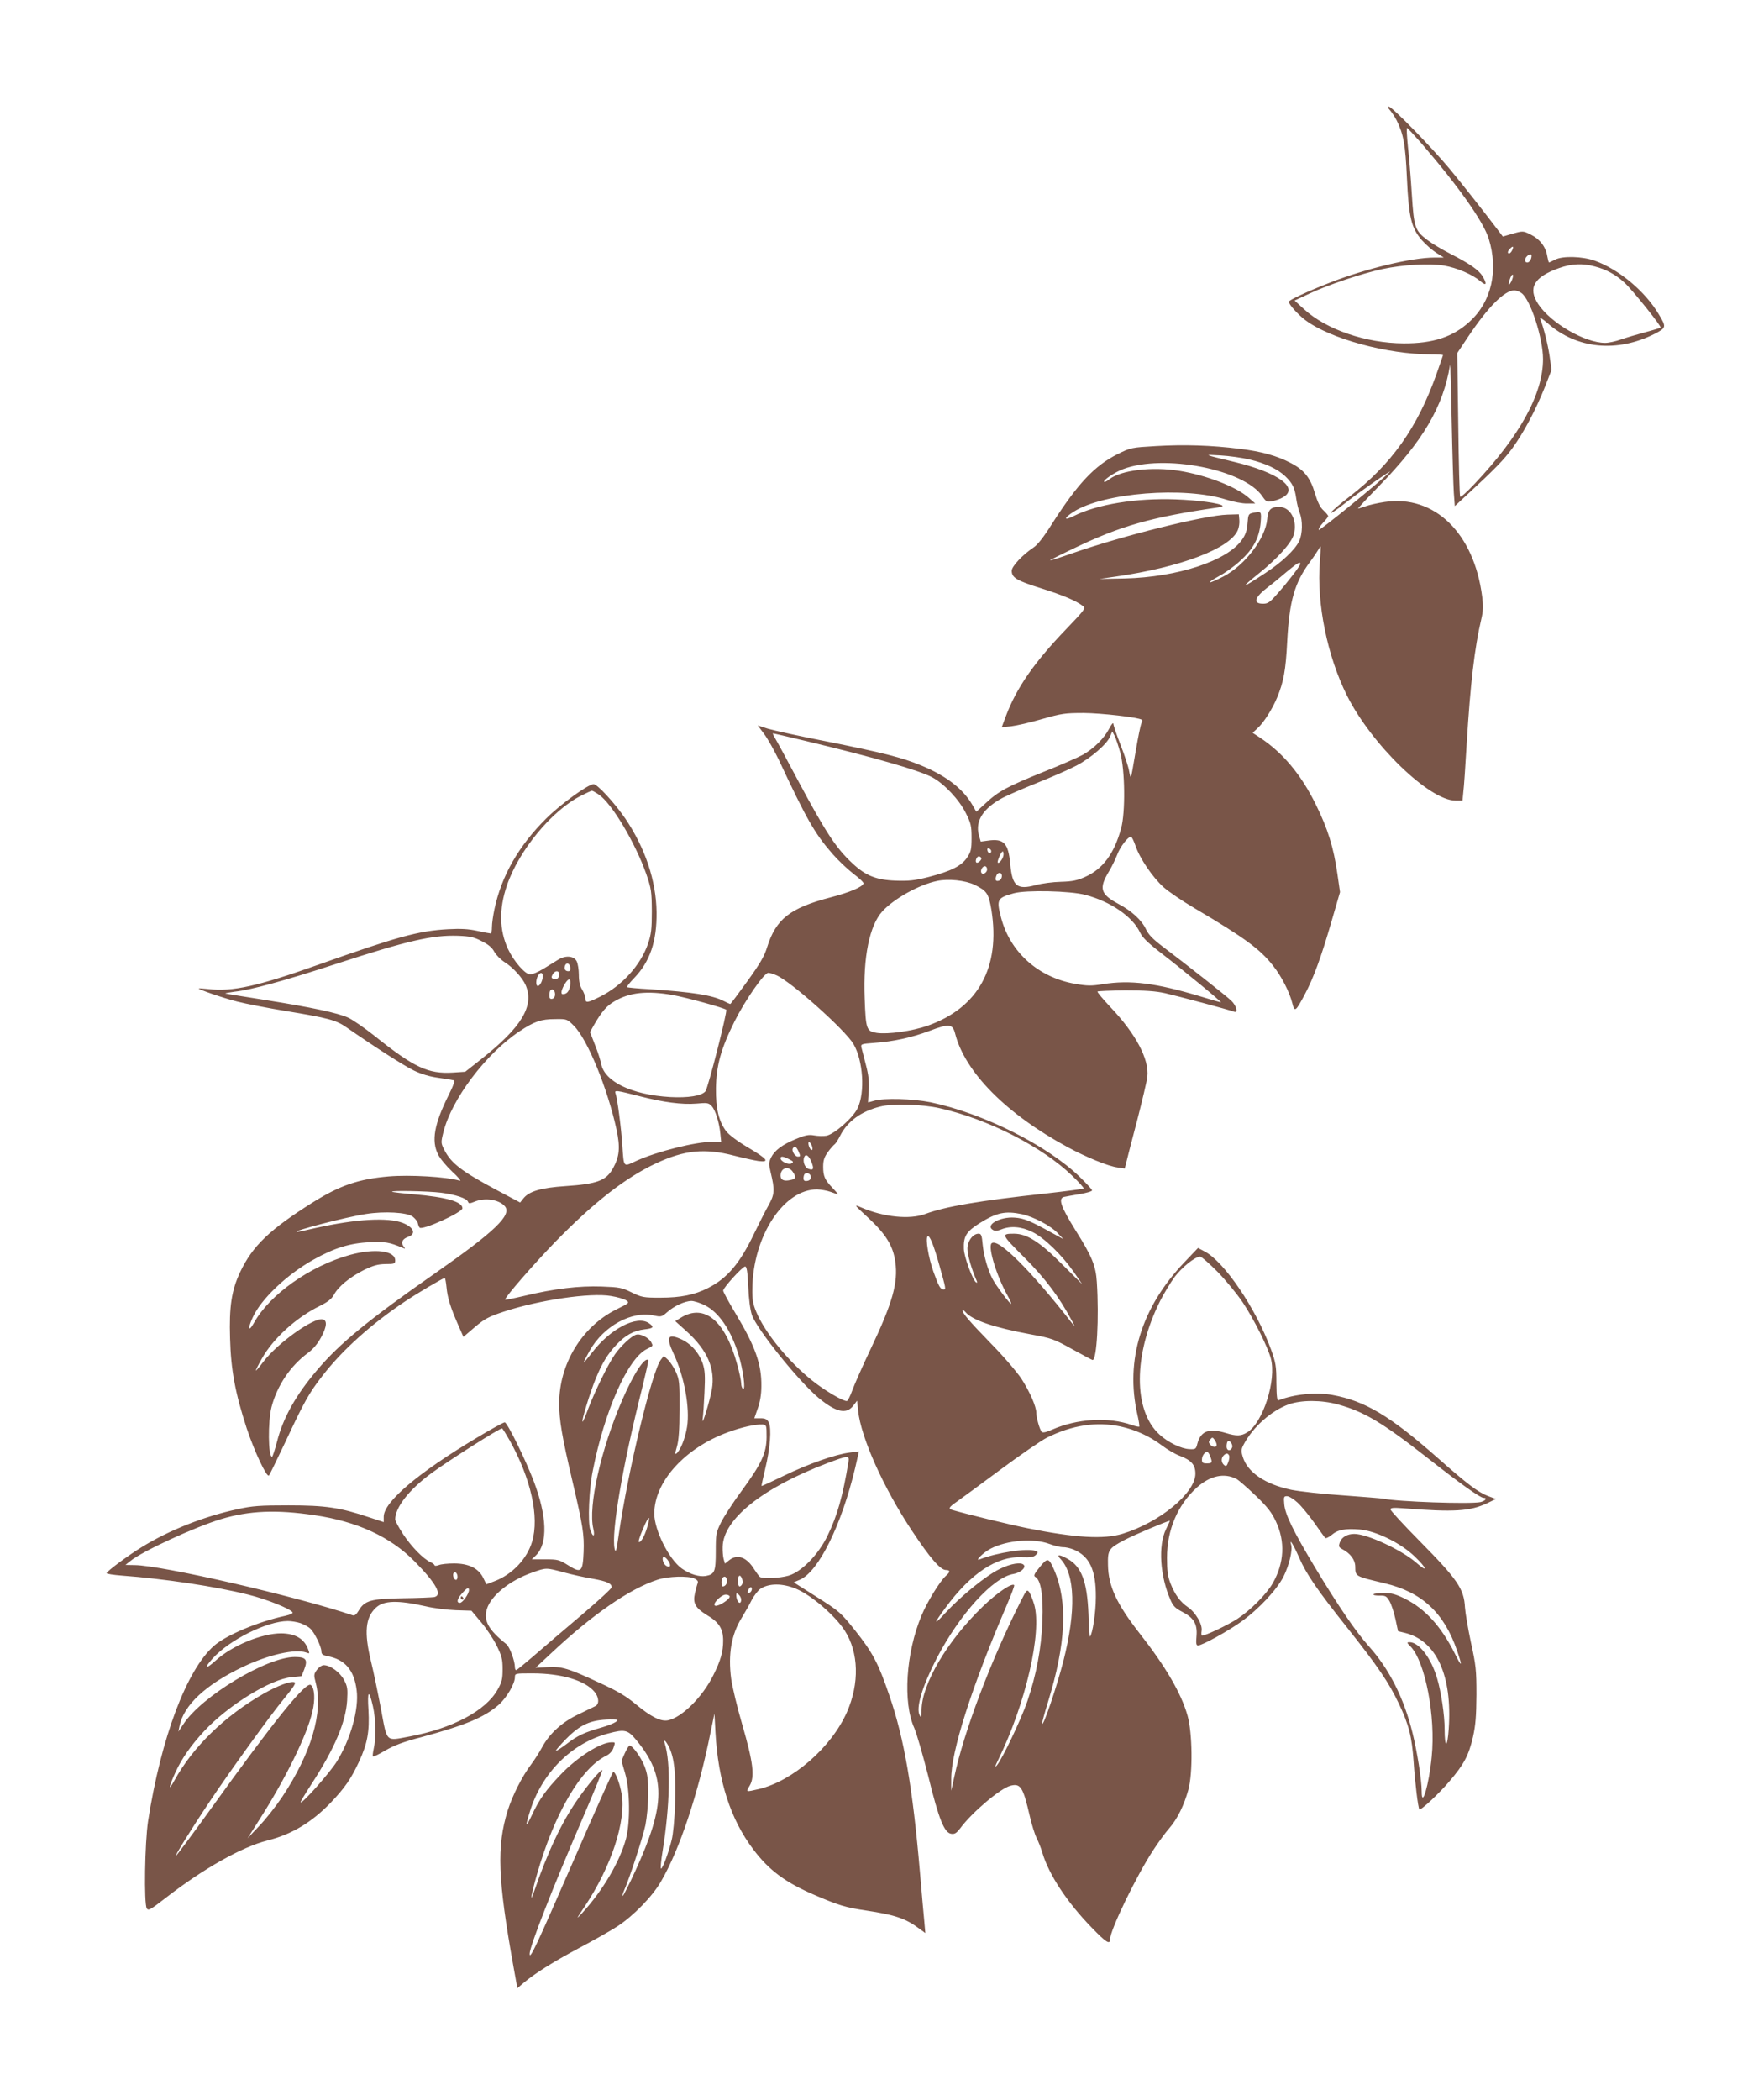 <?xml version="1.0" standalone="no"?>
<!DOCTYPE svg PUBLIC "-//W3C//DTD SVG 20010904//EN"
 "http://www.w3.org/TR/2001/REC-SVG-20010904/DTD/svg10.dtd">
<svg version="1.0" xmlns="http://www.w3.org/2000/svg"
 width="1066pt" height="1280pt" viewBox="0 0 1066 1280"
 preserveAspectRatio="xMidYMid meet">
<g transform="translate(0,1280) scale(0.1,-0.1)"
fill="#795548" stroke="none">
<path d="M8477 12128 c11 -13 30 -41 41 -63 41 -83 53 -146 62 -350 11 -240
27 -306 92 -380 23 -26 62 -60 87 -76 l46 -29 -57 0 c-138 0 -418 -67 -638
-153 -131 -51 -250 -106 -250 -116 0 -17 54 -77 100 -112 152 -114 501 -209
767 -209 40 0 73 -2 73 -5 0 -2 -18 -53 -39 -113 -117 -330 -275 -552 -532
-750 -59 -45 -109 -88 -112 -97 -4 -8 33 16 81 54 83 66 298 215 277 194 -50
-53 -430 -362 -433 -353 -2 6 10 26 27 44 17 18 31 36 31 40 0 4 -13 20 -29
35 -21 19 -36 51 -52 104 -27 93 -65 142 -146 184 -83 44 -179 71 -312 87
-175 22 -339 27 -510 17 -151 -9 -154 -9 -235 -49 -140 -70 -243 -179 -401
-426 -50 -80 -88 -128 -113 -144 -66 -44 -132 -114 -132 -141 0 -42 29 -60
179 -107 139 -44 213 -76 255 -108 18 -14 12 -22 -103 -142 -195 -203 -302
-357 -367 -530 l-25 -67 58 6 c32 4 117 23 188 44 119 34 140 37 255 37 107
-1 328 -26 353 -41 4 -2 3 -12 -2 -21 -5 -10 -21 -87 -35 -171 -14 -85 -27
-156 -29 -158 -3 -2 -7 14 -11 36 -3 22 -26 93 -51 157 -25 64 -45 123 -45
132 -1 10 -12 -3 -25 -28 -30 -59 -93 -122 -160 -160 -29 -16 -137 -64 -241
-105 -220 -89 -275 -118 -352 -190 l-58 -53 -23 40 c-57 99 -160 179 -313 242
-118 49 -235 78 -574 146 -165 32 -327 68 -361 78 l-62 20 39 -52 c22 -29 62
-101 91 -161 167 -357 216 -444 326 -570 34 -39 90 -92 126 -120 36 -27 65
-54 63 -60 -5 -21 -85 -55 -201 -85 -248 -65 -333 -132 -387 -304 -17 -56 -44
-101 -121 -208 -55 -76 -101 -138 -104 -138 -2 0 -21 9 -41 19 -68 35 -193 54
-445 71 -76 4 -141 10 -143 13 -3 3 17 28 44 56 96 100 138 223 136 401 -3
193 -69 390 -191 571 -66 96 -170 209 -193 209 -33 0 -202 -122 -290 -210
-167 -166 -272 -349 -315 -553 -8 -38 -15 -86 -15 -108 0 -21 -3 -39 -7 -39
-5 0 -42 7 -83 16 -55 12 -102 14 -177 10 -183 -10 -311 -46 -799 -219 -360
-128 -517 -163 -662 -146 -31 3 -58 5 -60 4 -6 -5 147 -58 234 -80 50 -13 188
-40 305 -59 249 -41 300 -55 360 -97 176 -122 355 -237 414 -265 46 -22 97
-37 150 -44 44 -6 85 -13 92 -15 8 -3 -2 -33 -32 -92 -87 -176 -105 -276 -64
-359 11 -24 50 -71 86 -105 37 -34 58 -59 47 -56 -83 24 -304 37 -434 26 -183
-16 -295 -54 -459 -156 -266 -167 -371 -267 -447 -428 -52 -111 -67 -209 -61
-404 5 -192 32 -334 101 -546 47 -142 123 -303 136 -289 5 5 49 97 100 204
116 248 144 298 228 406 120 155 297 314 502 451 75 50 232 143 242 143 3 0 8
-26 11 -57 6 -64 24 -122 71 -229 l32 -73 69 59 c60 51 85 64 175 94 217 72
532 118 657 96 38 -6 78 -18 91 -26 22 -15 21 -16 -60 -56 -210 -105 -348
-332 -348 -573 0 -102 17 -201 80 -470 65 -277 73 -328 69 -435 -5 -123 -15
-131 -93 -82 -56 35 -64 37 -141 37 l-82 0 27 26 c71 72 66 237 -15 450 -52
136 -162 359 -177 359 -8 0 -84 -42 -169 -93 -359 -214 -569 -392 -569 -482
l0 -33 -88 29 c-179 60 -267 73 -492 73 -174 0 -221 -3 -310 -23 -203 -43
-418 -128 -585 -231 -84 -51 -215 -149 -215 -159 0 -5 42 -11 93 -15 257 -19
576 -67 770 -116 113 -28 257 -86 271 -108 4 -6 -13 -14 -43 -21 -165 -35
-362 -118 -436 -183 -167 -147 -323 -561 -402 -1068 -20 -132 -26 -502 -8
-533 10 -15 22 -8 115 64 229 178 465 311 620 350 148 37 270 110 386 230 86
90 125 146 174 252 51 110 64 183 57 313 -8 120 3 129 27 24 18 -78 20 -194 5
-259 -5 -24 -8 -46 -5 -48 2 -3 37 14 76 37 53 31 111 53 219 81 270 73 385
121 473 198 48 43 98 128 98 168 0 23 2 23 108 23 176 0 319 -43 377 -112 28
-33 31 -76 5 -88 -8 -4 -54 -26 -101 -49 -101 -47 -178 -118 -223 -201 -16
-30 -46 -77 -67 -105 -56 -74 -114 -190 -143 -281 -68 -221 -61 -415 36 -956
l23 -127 35 30 c71 60 179 128 340 214 91 48 197 108 235 133 98 64 213 182
265 272 115 196 229 540 303 910 l24 115 6 -115 c16 -294 92 -530 230 -712 96
-128 197 -203 377 -280 142 -61 187 -75 308 -93 181 -27 246 -49 331 -113 l34
-25 -6 69 c-4 38 -16 175 -27 304 -44 512 -96 813 -186 1074 -68 199 -102 263
-212 401 -85 106 -94 114 -230 200 l-142 90 38 16 c114 49 254 333 337 681
l23 101 -55 -7 c-86 -10 -256 -70 -402 -141 -74 -36 -135 -64 -137 -63 -1 2 9
48 22 103 31 126 40 250 22 285 -11 20 -22 25 -51 25 -20 0 -37 0 -37 0 0 1
10 28 21 60 14 39 22 86 22 135 2 135 -38 245 -157 443 -42 70 -76 133 -76
140 0 17 118 147 134 147 10 0 15 -33 19 -123 3 -75 12 -141 22 -172 30 -87
286 -405 407 -506 105 -87 169 -102 211 -48 l24 31 6 -61 c17 -163 155 -471
328 -731 110 -166 174 -240 207 -240 28 0 28 -12 0 -36 -36 -32 -114 -159
-148 -241 -96 -229 -115 -531 -44 -687 14 -32 52 -164 85 -293 65 -265 98
-346 141 -351 21 -3 32 5 55 35 71 96 245 243 305 258 62 16 77 -7 118 -185
12 -52 31 -113 42 -134 11 -22 27 -62 35 -90 40 -134 151 -302 301 -456 88
-91 112 -106 112 -70 0 55 160 385 262 541 30 46 74 107 98 134 50 57 91 141
117 235 28 101 25 348 -5 453 -39 137 -133 298 -293 502 -139 178 -190 287
-192 416 -2 92 4 101 101 152 54 29 263 117 276 117 1 0 -9 -23 -23 -51 -49
-100 -37 -287 28 -433 15 -36 30 -50 71 -71 70 -36 93 -74 87 -147 -4 -45 -2
-58 9 -58 25 0 183 87 265 146 107 77 216 194 257 275 34 69 56 160 46 193
-13 44 15 -1 49 -79 43 -99 110 -197 294 -428 185 -233 253 -333 313 -460 62
-130 80 -201 91 -357 8 -124 27 -281 35 -289 8 -8 120 96 185 173 88 103 116
157 142 269 16 72 20 127 21 257 0 150 -3 179 -34 320 -18 85 -34 180 -36 212
-6 113 -44 169 -276 404 -98 99 -178 186 -178 193 0 11 17 12 83 7 305 -24
401 -18 506 31 l54 26 -49 18 c-61 24 -124 71 -305 231 -292 258 -445 349
-644 385 -99 18 -230 5 -327 -32 -10 -4 -13 20 -14 107 0 102 -4 122 -33 203
-92 250 -286 536 -405 597 l-40 21 -83 -87 c-262 -275 -362 -597 -287 -927 9
-39 14 -72 12 -75 -3 -2 -24 2 -46 10 -142 50 -334 39 -487 -29 -40 -17 -56
-20 -63 -12 -12 15 -32 85 -32 114 0 39 -40 130 -91 209 -28 42 -111 139 -188
217 -133 137 -171 182 -171 200 0 5 8 0 18 -11 41 -49 173 -94 400 -136 125
-23 139 -28 251 -90 65 -36 121 -66 124 -66 26 0 40 255 26 475 -6 99 -30 157
-129 314 -90 145 -108 194 -72 205 9 2 52 10 95 17 42 7 77 17 77 23 0 5 -34
42 -75 82 -199 193 -589 388 -910 455 -110 22 -285 27 -345 9 -19 -5 -35 -10
-36 -10 -1 0 1 33 4 73 3 55 -1 94 -18 158 -12 46 -24 93 -27 105 -4 20 0 21
79 27 115 8 226 32 336 73 121 46 142 43 157 -17 60 -235 312 -489 685 -691
112 -61 249 -117 304 -124 l45 -7 10 39 c5 22 35 138 67 259 31 121 59 239 61
262 12 107 -71 262 -225 424 -46 49 -82 92 -79 95 3 3 79 6 169 7 121 0 184
-4 243 -17 75 -17 390 -101 421 -113 27 -10 14 38 -18 68 -34 32 -269 217
-416 328 -61 46 -88 74 -103 106 -26 56 -87 112 -168 155 -111 60 -121 94 -57
200 18 30 40 76 50 102 17 46 65 108 83 108 5 0 17 -25 28 -56 26 -77 105
-193 171 -252 30 -27 114 -84 187 -127 307 -181 401 -250 481 -352 51 -64 100
-160 117 -228 14 -57 20 -52 77 55 52 98 99 225 162 443 l52 179 -16 111 c-23
161 -58 274 -131 422 -91 185 -202 317 -343 410 l-43 28 30 28 c37 33 90 116
119 186 40 96 53 166 62 343 13 247 45 358 139 485 21 28 43 61 50 73 7 13 14
22 15 20 1 -1 -1 -43 -5 -93 -20 -254 45 -574 166 -816 150 -298 502 -639 661
-639 l43 0 5 53 c4 28 13 165 21 302 22 356 47 575 89 753 11 47 12 79 5 134
-49 388 -291 624 -595 578 -42 -6 -94 -18 -116 -26 -22 -8 -43 -14 -46 -14 -3
0 53 60 124 133 272 278 395 487 437 742 2 11 6 -142 10 -340 4 -198 10 -396
13 -440 l6 -80 65 60 c181 167 235 223 287 294 70 97 142 233 197 371 l41 105
-12 85 c-11 73 -35 169 -58 229 -3 9 18 -5 48 -31 177 -155 421 -179 651 -63
71 37 72 41 25 119 -83 140 -243 274 -391 327 -77 27 -196 30 -242 6 -18 -9
-34 -17 -36 -17 -3 0 -7 17 -11 38 -9 57 -45 104 -99 131 -48 24 -49 24 -110
7 l-62 -18 -25 33 c-98 129 -218 281 -299 379 -109 131 -352 380 -371 380 -9
0 -6 -8 7 -22z m190 -200 c228 -264 379 -478 412 -583 60 -194 17 -384 -116
-505 -102 -94 -224 -134 -403 -133 -229 1 -472 84 -607 208 l-58 53 90 42
c114 54 324 124 446 150 127 27 286 36 376 21 79 -14 171 -53 221 -95 37 -32
42 -18 13 31 -24 38 -77 75 -198 137 -51 26 -112 63 -137 82 -77 58 -83 76
-96 279 -6 99 -17 231 -24 293 -6 61 -9 112 -5 112 3 0 42 -42 86 -92z m553
-657 c-6 -12 -16 -19 -21 -15 -6 4 -4 13 7 25 21 24 29 18 14 -10z m120 -30
c0 -21 -13 -41 -26 -41 -17 0 -18 22 -2 38 14 14 28 16 28 3z m385 -65 c71
-18 130 -51 182 -99 48 -44 227 -267 220 -274 -3 -2 -44 -15 -93 -28 -49 -13
-116 -33 -148 -44 -33 -12 -76 -21 -97 -21 -123 0 -331 120 -408 236 -65 99
-26 166 127 220 76 27 144 30 217 10z m-509 -93 c-18 -33 -21 -17 -5 24 6 15
13 23 16 16 2 -6 -3 -24 -11 -40z m62 -69 c55 -38 132 -274 132 -403 0 -211
-140 -467 -418 -761 -44 -47 -83 -82 -87 -78 -4 3 -9 202 -12 441 l-6 435 66
99 c121 181 222 283 282 283 11 0 31 -7 43 -16z m-1657 -1015 c96 -23 171 -58
217 -102 44 -42 58 -71 67 -136 4 -30 14 -69 21 -87 19 -46 18 -128 -3 -172
-24 -52 -107 -130 -205 -194 -150 -99 -160 -99 -38 -1 112 90 197 185 210 235
24 85 -20 168 -89 168 -52 0 -68 -17 -73 -75 -11 -117 -135 -280 -267 -349
-38 -20 -75 -36 -82 -36 -8 0 16 17 53 37 37 19 97 62 132 95 80 72 116 141
124 233 5 69 5 69 -46 59 -28 -6 -30 -9 -34 -64 -3 -43 -12 -69 -33 -99 -89
-129 -392 -229 -715 -237 l-155 -3 97 14 c398 57 701 172 747 284 7 16 11 44
9 62 l-3 34 -70 -2 c-139 -4 -638 -128 -950 -237 -71 -25 -131 -44 -132 -42
-2 1 63 34 145 73 284 137 473 191 875 249 21 3 36 8 33 11 -16 16 -151 34
-286 39 -239 9 -480 -30 -621 -101 -63 -32 -64 -14 -1 26 183 116 676 155 932
73 41 -13 98 -24 125 -23 l50 0 -40 35 c-75 67 -260 138 -423 164 -166 27
-356 4 -426 -51 -15 -12 -29 -19 -32 -16 -9 9 63 58 114 77 249 95 740 -1 851
-166 23 -33 27 -35 60 -29 20 4 50 14 66 24 99 57 -31 151 -296 215 -195 47
-193 46 -87 40 53 -3 133 -14 179 -25z m309 -636 c0 -11 -73 -107 -138 -180
-47 -54 -59 -63 -89 -63 -65 0 -53 39 33 104 23 17 72 57 109 89 66 55 85 66
85 50z m-1098 -1151 c29 -106 32 -365 5 -462 -42 -153 -111 -247 -219 -295
-49 -22 -78 -28 -148 -30 -48 -1 -117 -10 -153 -20 -115 -31 -144 -7 -156 129
-12 127 -39 156 -136 142 l-44 -6 -12 42 c-22 85 28 162 146 225 33 17 130 59
215 93 85 34 191 80 234 103 88 46 187 131 206 178 l13 31 14 -26 c8 -15 23
-61 35 -104z m-1925 73 c414 -99 698 -180 778 -223 73 -39 165 -137 205 -218
31 -61 35 -78 35 -150 0 -71 -3 -85 -27 -121 -34 -51 -97 -83 -236 -119 -84
-21 -120 -25 -200 -22 -117 4 -183 30 -263 105 -101 94 -162 187 -334 508 -64
121 -126 235 -137 253 -11 17 -17 32 -14 32 2 0 89 -20 193 -45z m-1256 -328
c80 -53 224 -296 291 -487 30 -88 32 -104 33 -225 0 -110 -4 -140 -23 -197
-46 -132 -157 -255 -292 -323 -76 -38 -90 -40 -90 -13 0 13 -9 38 -20 56 -14
22 -20 50 -20 90 0 31 -6 68 -13 82 -16 33 -66 38 -110 12 -18 -11 -59 -36
-91 -56 -33 -20 -70 -36 -82 -36 -31 0 -100 79 -136 155 -53 115 -56 243 -7
387 72 213 275 459 453 548 33 17 62 30 66 30 4 0 22 -10 41 -23z m2394 -345
c0 -18 -20 -15 -23 4 -3 10 1 15 10 12 7 -3 13 -10 13 -16z m75 -20 c0 -22
-26 -59 -35 -50 -6 6 21 68 30 68 3 0 5 -8 5 -18z m-136 -21 c7 -10 -22 -37
-30 -28 -9 8 3 37 15 37 5 0 12 -4 15 -9z m36 -70 c0 -20 -26 -36 -35 -21 -8
13 6 40 21 40 8 0 14 -9 14 -19z m90 -41 c0 -11 -7 -23 -15 -27 -21 -8 -28 1
-20 26 8 27 35 27 35 1z m-165 -54 c74 -37 84 -52 101 -152 56 -350 -79 -596
-388 -706 -94 -33 -243 -54 -311 -44 -63 10 -67 21 -74 211 -10 251 30 445
108 530 72 78 223 162 333 185 69 15 173 4 231 -24z m675 -61 c155 -41 289
-134 333 -230 14 -29 47 -62 125 -122 129 -99 377 -303 368 -303 -3 0 -59 16
-124 36 -272 82 -429 102 -597 75 -68 -11 -93 -11 -168 2 -225 39 -397 193
-452 404 -29 110 -24 120 77 148 74 21 347 15 438 -10z m-3682 -282 c40 -20
63 -39 76 -64 11 -20 39 -48 62 -63 53 -33 111 -97 130 -142 53 -126 -25 -255
-270 -449 l-99 -78 -76 -5 c-151 -9 -236 31 -481 227 -58 46 -128 94 -155 107
-65 30 -222 63 -510 109 -126 20 -234 37 -240 39 -5 2 19 6 55 11 101 11 299
65 618 169 439 143 589 177 745 172 74 -3 98 -8 145 -33z m540 -161 c2 -14 -2
-22 -12 -22 -19 0 -28 14 -20 35 9 21 28 14 32 -13z m-68 -41 c0 -24 -15 -35
-36 -27 -12 4 -13 10 -4 26 14 26 40 26 40 1z m-100 -12 c0 -25 -17 -59 -30
-59 -13 0 -13 36 0 61 14 25 30 24 30 -2z m1423 7 c88 -36 421 -334 472 -420
59 -101 71 -295 25 -391 -28 -59 -144 -160 -191 -168 -19 -3 -52 -2 -74 2 -32
6 -54 2 -109 -21 -86 -35 -132 -70 -154 -114 -14 -30 -14 -41 -3 -87 27 -112
26 -136 -14 -207 -20 -36 -58 -111 -85 -167 -88 -184 -164 -274 -282 -334 -82
-42 -167 -59 -292 -59 -102 0 -112 2 -174 32 -59 29 -74 32 -183 36 -136 5
-289 -13 -472 -57 -64 -15 -117 -26 -117 -23 0 16 176 218 305 351 236 242
430 393 616 480 173 81 298 93 475 47 55 -14 122 -29 149 -33 72 -9 56 12 -66
84 -61 36 -115 77 -130 97 -46 61 -64 138 -63 261 2 139 30 242 114 410 64
128 180 295 205 295 9 0 30 -6 48 -14z m-1256 -63 c-6 -36 -20 -53 -45 -53
-15 0 -8 31 16 68 22 34 35 27 29 -15z m-92 -54 c0 -15 -7 -25 -17 -27 -13 -3
-18 3 -18 21 0 13 3 27 7 31 13 12 28 -1 28 -25z m716 -4 c85 -15 316 -79 328
-90 8 -9 -111 -477 -127 -497 -23 -28 -106 -41 -216 -35 -234 14 -400 94 -420
203 -4 21 -21 74 -38 116 l-30 77 27 48 c46 79 76 113 123 140 91 54 198 65
353 38z m-601 -188 c83 -83 205 -381 260 -633 23 -110 18 -163 -22 -236 -42
-75 -97 -95 -290 -108 -148 -10 -222 -31 -257 -76 l-19 -24 -143 76 c-215 115
-278 163 -320 246 -20 40 -21 43 -5 107 50 201 259 478 463 614 92 61 132 75
219 75 71 1 72 1 114 -41z m405 -430 c140 -36 255 -51 341 -44 67 6 75 5 94
-15 23 -25 46 -99 53 -170 l5 -48 -55 0 c-102 0 -336 -59 -460 -115 -84 -39
-78 -46 -88 95 -7 110 -31 287 -41 314 -9 23 2 21 151 -17z m1825 -72 c293
-65 626 -235 808 -411 42 -40 74 -76 71 -79 -3 -2 -107 -16 -232 -30 -406 -44
-611 -79 -735 -125 -94 -35 -254 -19 -390 40 -47 20 -46 19 46 -66 105 -98
149 -169 162 -266 18 -126 -17 -251 -150 -530 -49 -103 -99 -216 -112 -252
-13 -36 -28 -66 -34 -66 -26 0 -136 65 -211 125 -146 117 -287 290 -341 418
-21 50 -25 77 -24 142 4 321 192 607 396 605 23 -1 59 -7 81 -15 22 -8 42 -15
45 -15 2 0 -12 17 -32 38 -48 50 -58 72 -58 130 0 38 6 58 29 90 16 22 35 43
41 47 5 3 21 27 34 53 45 88 128 148 244 177 73 19 258 14 362 -10z m-777
-235 c3 -11 2 -20 -3 -20 -8 0 -20 24 -20 41 0 17 17 1 23 -21z m-85 -25 c15
-33 15 -35 -3 -35 -17 0 -39 36 -30 50 10 17 21 11 33 -15z m81 -69 c16 -41
12 -51 -18 -41 -23 7 -37 45 -27 71 9 24 29 11 45 -30z m-137 18 c28 -14 29
-17 14 -26 -18 -10 -66 13 -66 32 0 14 17 12 52 -6z m22 -76 c23 -33 20 -45
-14 -51 -40 -9 -60 1 -60 27 0 47 48 62 74 24z m111 -33 c0 -13 -8 -21 -22
-23 -17 -3 -23 2 -23 16 0 10 3 22 7 26 13 13 38 1 38 -19z m-2256 -95 c91
-12 156 -34 165 -55 4 -12 10 -12 40 0 63 27 150 13 185 -28 44 -53 -62 -154
-424 -407 -406 -283 -585 -430 -721 -591 -131 -154 -208 -292 -245 -438 -13
-50 -27 -91 -30 -91 -24 0 -26 215 -3 304 34 130 115 251 223 330 32 24 58 55
80 96 35 65 37 103 8 108 -56 11 -273 -144 -359 -256 -26 -35 -48 -60 -48 -56
0 4 16 36 36 71 68 123 211 253 355 323 48 24 71 42 85 67 27 51 97 108 182
151 60 29 86 36 133 37 54 0 59 2 59 22 0 60 -125 75 -275 34 -243 -67 -491
-242 -586 -414 -33 -60 -40 -36 -8 32 50 112 208 262 371 353 126 71 224 101
343 106 96 4 118 0 200 -34 18 -7 18 -6 6 9 -18 23 -7 46 29 58 49 18 34 57
-32 84 -92 36 -284 25 -532 -30 -60 -14 -111 -25 -115 -24 -33 4 301 91 420
109 114 18 251 10 286 -16 15 -12 30 -30 31 -40 2 -10 7 -23 11 -27 17 -18
261 93 261 118 0 40 -98 68 -294 85 -71 6 -132 13 -135 16 -9 8 216 4 298 -6z
m3543 -131 c70 -15 177 -71 219 -116 l34 -36 -66 36 c-139 77 -174 91 -231 95
-91 7 -184 -47 -131 -76 11 -6 27 -5 49 4 56 23 124 18 191 -16 73 -36 180
-141 252 -244 l51 -74 -123 122 c-136 136 -214 186 -293 186 -80 0 -78 -4 61
-143 128 -128 212 -239 289 -382 23 -43 24 -46 4 -21 -252 323 -454 524 -491
487 -23 -23 31 -200 98 -319 14 -25 24 -47 21 -49 -5 -5 -93 112 -113 151 -29
56 -53 140 -60 208 -5 58 -9 68 -25 68 -35 0 -68 -45 -68 -92 0 -37 25 -124
55 -192 6 -13 5 -17 -2 -13 -21 13 -73 155 -75 204 -3 77 15 106 96 157 105
65 156 76 258 55z m-504 -309 c41 -146 42 -150 27 -150 -20 0 -30 18 -63 110
-30 86 -49 200 -35 214 11 11 37 -52 71 -174z m1697 -42 c50 -51 119 -135 154
-187 69 -104 152 -270 171 -341 36 -132 -48 -393 -144 -451 -37 -23 -65 -24
-130 -4 -103 31 -153 13 -174 -65 -8 -33 -11 -35 -49 -33 -49 2 -130 41 -181
88 -162 146 -161 488 3 815 24 47 64 113 89 147 46 60 124 123 155 123 9 0 56
-42 106 -92z m-3127 -204 c85 -42 159 -150 205 -299 29 -93 46 -222 28 -211
-6 4 -11 19 -11 34 0 15 -11 67 -25 117 -73 266 -200 371 -343 283 l-34 -21
70 -63 c126 -114 175 -227 153 -354 -12 -69 -64 -239 -56 -180 3 19 8 92 11
161 5 103 3 135 -10 176 -23 68 -74 125 -137 152 -78 34 -88 10 -41 -91 65
-138 100 -329 82 -445 -11 -69 -40 -142 -64 -162 -10 -9 -10 1 2 41 11 38 16
102 16 228 1 163 -1 179 -22 227 -13 28 -35 62 -49 75 l-25 23 -17 -22 c-53
-65 -200 -671 -257 -1063 -15 -105 -19 -119 -26 -90 -21 99 48 502 167 975 23
94 41 172 39 174 -21 23 -90 -82 -160 -244 -130 -301 -208 -647 -176 -782 12
-53 -2 -57 -19 -6 -15 46 -7 246 16 358 71 363 213 683 328 741 42 21 40 19
28 43 -16 28 -67 54 -93 45 -29 -9 -94 -70 -129 -121 -41 -59 -120 -221 -160
-325 -18 -49 -34 -86 -37 -84 -6 7 47 180 80 260 39 96 73 152 127 209 54 58
105 86 172 94 54 6 60 14 27 37 -74 52 -238 -34 -350 -182 -27 -35 -48 -60
-48 -56 0 4 16 35 35 69 85 152 258 247 394 216 42 -9 47 -8 80 21 43 38 107
67 147 68 16 0 54 -12 82 -26z m3862 -605 c158 -43 272 -111 551 -330 196
-154 316 -239 336 -239 26 0 12 -19 -19 -26 -62 -13 -506 2 -593 21 -12 2
-122 11 -245 20 -124 8 -266 24 -315 34 -159 33 -268 107 -296 201 -11 36 -10
46 6 76 57 107 169 206 275 244 76 27 201 27 300 -1z m-3485 -199 c-1 -98 -31
-162 -154 -330 -51 -69 -106 -154 -124 -190 -30 -61 -32 -71 -32 -176 0 -124
-7 -140 -60 -150 -41 -7 -97 10 -147 45 -78 55 -167 233 -168 333 -1 195 186
402 450 498 84 31 166 49 210 47 24 -2 25 -4 25 -77z m2158 65 c89 -19 178
-59 252 -115 33 -25 82 -54 110 -64 71 -27 95 -55 95 -109 0 -117 -216 -296
-444 -366 -114 -35 -288 -25 -581 34 -105 21 -372 86 -457 111 -26 8 -22 16
25 49 23 16 143 104 267 196 124 92 252 180 285 196 153 76 302 99 448 68z
m-3726 -83 c131 -234 183 -468 138 -619 -31 -105 -121 -200 -229 -241 l-50
-19 -20 41 c-29 57 -88 86 -177 86 -37 0 -79 -4 -93 -10 -14 -5 -26 -6 -26 -1
0 4 -11 13 -25 19 -44 20 -117 95 -167 171 -26 40 -48 80 -48 89 0 73 83 180
218 280 103 76 425 281 434 275 4 -2 24 -34 45 -71z m4313 -29 c0 -18 -25 -16
-40 2 -10 12 -10 18 1 31 12 14 14 14 26 -2 7 -10 13 -24 13 -31z m94 -16 c-9
-25 -34 -21 -34 6 0 13 3 27 7 31 11 11 34 -19 27 -37z m-134 -53 c15 -39 13
-44 -20 -44 -25 0 -30 4 -30 23 0 23 17 47 32 47 5 0 13 -12 18 -26z m116 3
c3 -8 0 -26 -6 -41 -9 -23 -13 -26 -25 -16 -18 15 -19 42 -3 58 16 16 27 15
34 -1z m-2322 -39 c-34 -207 -68 -327 -127 -448 -55 -115 -158 -220 -237 -244
-55 -16 -157 -21 -176 -8 -5 4 -20 24 -33 44 -46 76 -103 98 -154 58 l-26 -21
-8 28 c-4 15 -7 49 -6 75 4 168 242 358 635 508 130 49 139 50 132 8z m2367
-103 c14 -8 67 -54 117 -102 72 -69 98 -103 123 -157 58 -123 51 -253 -19
-376 -37 -66 -137 -166 -215 -217 -58 -38 -195 -103 -217 -103 -3 0 -5 13 -2
30 6 39 -37 112 -84 144 -46 31 -79 76 -106 145 -17 44 -21 77 -21 156 0 170
65 322 182 428 81 72 166 91 242 52z m372 -144 c24 -22 69 -77 102 -123 32
-46 62 -87 66 -92 4 -5 22 3 39 17 38 33 83 41 173 34 99 -9 249 -82 335 -165
75 -72 83 -102 11 -39 -90 79 -301 177 -380 177 -43 0 -77 -20 -88 -51 -9 -26
-7 -30 17 -43 47 -25 76 -63 77 -104 1 -62 -4 -59 180 -103 227 -54 362 -180
441 -411 34 -100 30 -105 -14 -17 -83 165 -180 272 -304 334 -57 28 -82 35
-129 35 -32 0 -60 -4 -63 -8 -3 -5 13 -8 36 -8 37 1 44 -3 62 -34 11 -19 27
-68 36 -109 l16 -74 45 -11 c190 -49 286 -260 264 -583 -8 -121 -25 -122 -25
-3 0 84 -21 227 -46 310 -36 123 -110 220 -168 220 -18 0 -17 -3 7 -27 89 -94
153 -425 128 -672 -16 -168 -61 -321 -61 -210 0 70 -28 244 -56 357 -53 213
-142 389 -266 527 -79 88 -185 243 -328 480 -133 222 -182 322 -188 385 -4 46
-3 50 17 50 12 0 41 -18 64 -39z m-5994 -77 c259 -38 462 -132 608 -280 133
-135 173 -207 121 -219 -13 -2 -99 -6 -193 -7 -193 -3 -232 -14 -268 -76 -13
-22 -25 -32 -36 -28 -348 117 -1166 305 -1330 306 l-56 1 30 24 c72 59 391
206 552 255 173 52 338 59 572 24z m2027 -76 c-16 -54 -41 -96 -51 -86 -3 3 9
39 27 81 36 84 48 86 24 5z m2454 -99 c30 -11 67 -20 82 -20 16 1 45 -6 65
-14 98 -41 137 -125 136 -290 0 -94 -20 -225 -36 -241 -2 -3 -7 60 -9 138 -8
197 -42 289 -127 336 -51 29 -71 28 -43 -1 89 -95 95 -316 17 -622 -40 -155
-120 -393 -130 -384 -2 3 14 63 36 134 110 356 122 611 38 805 -33 76 -40 77
-88 18 -35 -43 -39 -53 -27 -60 34 -19 49 -113 43 -268 -6 -167 -37 -329 -92
-491 -38 -110 -151 -347 -185 -389 -16 -18 -13 -9 9 36 166 339 267 775 218
944 -9 30 -23 64 -30 75 -14 18 -17 14 -52 -55 -184 -365 -347 -796 -405
-1070 l-19 -85 0 70 c-2 166 125 563 338 1059 28 65 49 121 46 124 -14 15
-106 -48 -192 -131 -216 -208 -372 -473 -373 -631 -1 -42 -3 -48 -11 -32 -25
43 14 174 103 347 140 269 345 496 469 515 40 7 75 36 64 53 -13 22 -82 11
-151 -24 -83 -41 -233 -163 -328 -266 -74 -81 -75 -70 0 31 154 210 313 315
465 308 54 -2 73 1 86 14 15 16 15 18 -1 24 -49 19 -234 -9 -341 -51 -35 -14
24 44 68 66 100 51 260 64 357 28z m-2324 -104 c19 -29 11 -44 -14 -29 -19 12
-29 54 -13 54 6 0 18 -11 27 -25z m-639 -69 c48 -13 128 -31 177 -39 89 -16
116 -29 116 -52 0 -8 -82 -83 -182 -168 -101 -85 -230 -196 -288 -246 -58 -50
-108 -91 -112 -91 -5 0 -8 8 -8 18 0 38 -32 124 -52 140 -110 88 -140 143
-119 214 25 82 140 175 278 223 84 30 83 30 190 1z m-647 -27 c0 -10 -4 -19
-9 -19 -12 0 -23 29 -15 41 8 14 24 0 24 -22z m1737 -43 c-4 -9 -11 -16 -17
-16 -11 0 -14 53 -3 64 11 10 27 -30 20 -48z m-292 32 c17 -8 24 -17 20 -27
-4 -9 -11 -37 -17 -62 -14 -61 2 -90 72 -133 75 -44 100 -84 100 -156 0 -68
-15 -122 -61 -213 -65 -131 -191 -256 -275 -273 -45 -9 -104 21 -197 98 -59
49 -110 80 -220 130 -193 90 -231 101 -319 96 l-72 -4 90 84 c254 239 484 398
654 453 63 21 187 25 225 7z m198 -7 c5 -19 -9 -41 -25 -41 -10 0 -11 44 -1
53 11 12 21 8 26 -12z m421 -55 c94 -39 239 -164 298 -256 85 -133 90 -321 13
-496 -95 -215 -330 -420 -537 -469 -83 -19 -80 -20 -56 21 32 54 21 142 -45
370 -31 105 -61 231 -68 280 -20 150 1 272 65 374 18 30 46 78 60 107 15 28
39 59 54 69 52 34 134 34 216 0z m-271 -11 c-5 -13 -23 -22 -23 -11 0 15 14
35 21 31 4 -3 6 -12 2 -20z m-1723 3 c0 -23 -39 -78 -55 -78 -23 0 -18 24 13
58 29 34 42 39 42 20z m1660 -59 c0 -11 -4 -19 -9 -19 -10 0 -21 24 -21 47 0
13 3 13 15 3 8 -7 15 -21 15 -31z m-70 19 c0 -17 -67 -60 -87 -56 -26 5 33 68
63 68 13 0 24 -6 24 -12z m-1855 -59 c50 -12 133 -22 185 -24 l95 -3 58 -69
c32 -37 75 -102 95 -142 32 -65 37 -84 37 -145 0 -61 -4 -79 -31 -126 -72
-128 -275 -236 -538 -285 -146 -27 -134 -40 -173 170 -19 99 -46 230 -61 290
-42 174 -34 265 30 325 48 45 134 47 303 9z m-762 -103 c21 -8 48 -22 59 -33
25 -22 68 -110 68 -139 0 -17 8 -23 37 -29 107 -20 163 -85 178 -208 15 -115
-37 -299 -122 -436 -43 -68 -210 -257 -220 -247 -2 2 28 52 67 112 140 215
209 377 217 509 4 70 2 86 -19 125 -24 46 -83 90 -124 90 -11 0 -30 -13 -41
-28 -20 -27 -20 -32 -7 -82 46 -178 -28 -427 -205 -693 -39 -58 -102 -138
-141 -178 l-70 -74 66 104 c166 259 296 524 329 667 18 73 14 144 -9 163 -29
24 -220 -212 -614 -760 -105 -146 -199 -272 -208 -280 -16 -13 91 160 209 336
119 178 368 523 447 618 60 73 77 99 66 103 -23 9 -103 -21 -189 -70 -236
-135 -431 -324 -544 -530 -39 -70 -35 -41 7 51 38 83 94 164 175 251 146 157
406 318 534 329 l60 6 17 43 c22 58 10 74 -58 74 -171 0 -569 -240 -680 -410
l-30 -45 7 35 c26 127 160 252 387 360 159 75 318 111 386 87 21 -8 21 -7 11
20 -24 65 -79 96 -164 97 -120 0 -302 -76 -401 -167 -62 -56 -72 -47 -17 14
103 114 331 227 458 228 22 0 57 -6 78 -13z m1922 -602 c-11 -8 -51 -24 -90
-35 -102 -29 -143 -48 -212 -101 -35 -26 -63 -44 -63 -39 0 4 27 35 60 69 88
90 151 119 270 121 51 0 54 -1 35 -15z m125 -110 c182 -220 180 -393 -5 -797
-37 -81 -72 -150 -77 -153 -5 -3 -1 11 8 33 34 76 113 320 130 398 9 46 17
127 17 190 0 91 -4 120 -22 168 -22 56 -73 127 -92 127 -4 0 -17 -21 -29 -47
l-20 -46 22 -76 c30 -100 32 -301 5 -401 -38 -139 -142 -315 -266 -450 -40
-43 -39 -41 14 38 164 246 254 522 226 687 -11 64 -38 135 -51 135 -4 0 -114
-246 -245 -547 -223 -512 -265 -602 -265 -562 0 44 139 399 333 849 63 146
112 267 110 270 -7 8 -89 -89 -153 -182 -95 -136 -182 -321 -263 -558 -29 -84
-17 -15 18 106 106 371 268 647 422 722 19 9 36 27 43 45 13 38 13 37 -10 37
-67 0 -209 -90 -311 -197 -90 -94 -130 -150 -175 -246 -39 -83 -43 -77 -13 19
72 237 256 420 479 478 100 27 119 22 170 -40z m199 -41 c33 -66 44 -166 38
-344 -3 -95 -12 -190 -21 -225 -19 -78 -55 -174 -65 -174 -4 0 0 48 10 108 45
280 50 536 13 655 -9 30 5 18 25 -20z"/>
<path d="M2810 3060 c0 -5 5 -10 11 -10 5 0 7 5 4 10 -3 6 -8 10 -11 10 -2 0
-4 -4 -4 -10z"/>
</g>
</svg>
